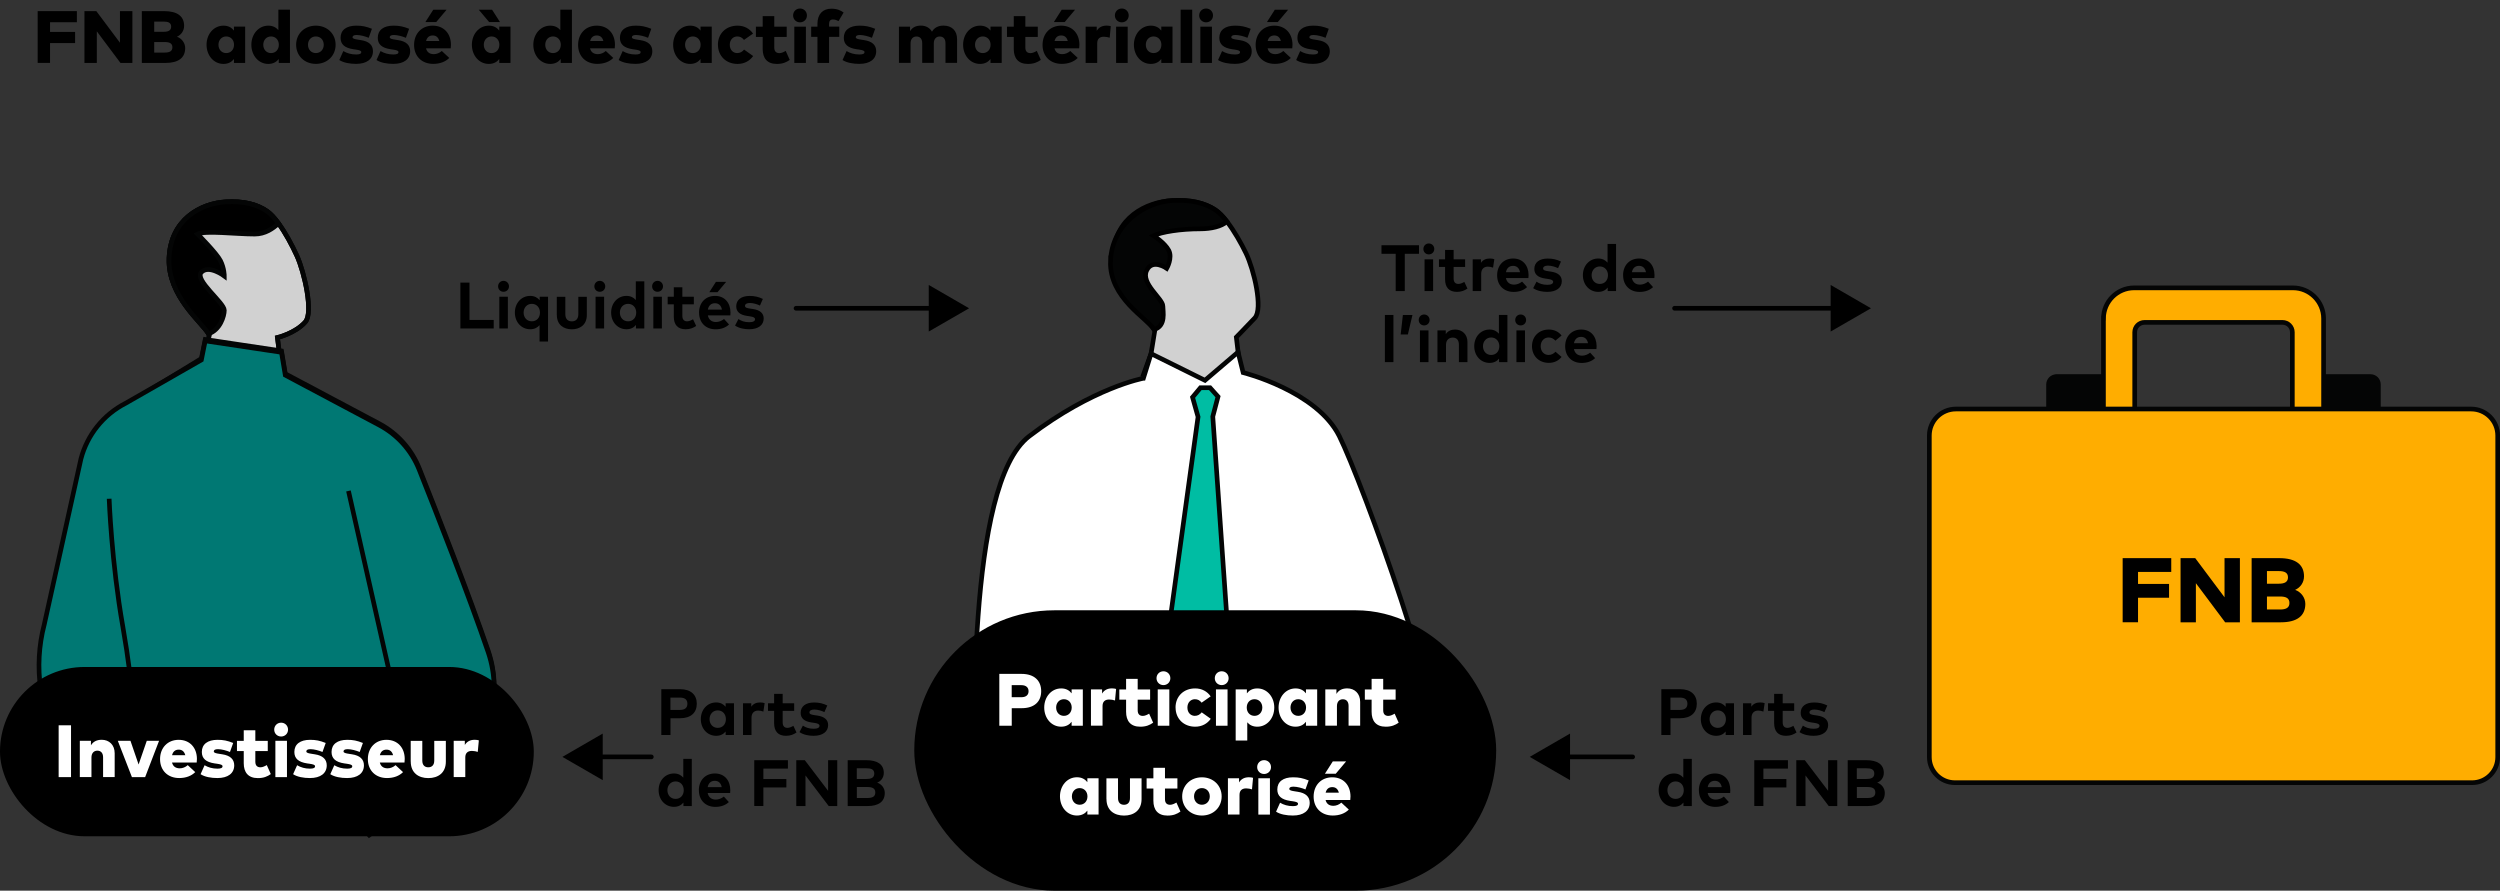 <?xml version="1.0" encoding="UTF-8"?>
<svg id="b" data-name="Layer 2" xmlns="http://www.w3.org/2000/svg" viewBox="0 0 534.99 190.6">
  <rect x="0" y="0" width="534.99" height="190.6" fill="#333333" stroke="none"/>
  <defs>
    <style>
      .d {
        stroke-dasharray: 0 5;
      }

      .d, .e, .f, .g, .h, .i, .j, .k, .l, .m, .n, .o {
        stroke-miterlimit: 10;
      }

      .d, .g, .h, .j, .k, .l, .m, .n, .o {
        stroke: #040505;
      }

      .d, .i, .n {
        fill: none;
      }

      .e, .f, .i {
        stroke: #000;
      }

      .e, .o {
        fill: #040505;
      }

      .f, .l {
        fill: #d1d1d1;
      }

      .g {
        fill: #007873;
      }

      .h {
        fill: #ffad00;
      }

      .i {
        stroke-linecap: round;
      }

      .p {
        fill: #000;
      }

      .p, .q {
        stroke-width: 0px;
      }

      .j {
        fill: red;
      }

      .k, .q {
        fill: #fff;
      }

      .m {
        fill: #00bda3;
      }
    </style>
  </defs>
  <g id="c" data-name="Mark-ups">
    <g>
      <g>
        <g>
          <line class="d" x1="423.12" y1="87.53" x2="423.12" y2="167.49"/>
          <g>
            <path class="o" d="M440.08,80.58h10.05v6.96h-11.75v-5.26c0-.93.76-1.69,1.69-1.69Z"/>
            <path class="o" d="M497.23,80.58h10.05c.93,0,1.69.76,1.69,1.69v5.26h-11.75v-6.96h0Z"/>
            <path class="h" d="M450.13,68.16v19.48h6.69v-16.54c0-1.16.94-2.11,2.11-2.11h29.51c1.16,0,2.11.94,2.11,2.11v16.54h6.69v-19.48c0-3.62-2.94-6.56-6.56-6.56h-33.98c-3.62,0-6.56,2.94-6.56,6.56Z"/>
          </g>
          <path class="h" d="M418.54,87.53h110.29c3.13,0,5.67,2.54,5.67,5.67v68.82c0,3.02-2.45,5.47-5.47,5.47h-110.69c-3.02,0-5.47-2.45-5.47-5.47v-68.82c0-3.13,2.54-5.67,5.67-5.67Z"/>
          <line class="d" x1="428.75" y1="167.49" x2="428.75" y2="87.53"/>
          <line class="d" x1="521.19" y1="167.49" x2="521.19" y2="87.53"/>
        </g>
        <g>
          <path class="p" d="M454.24,133.18v-13.74h10.4v2.95h-7.11v2.57h6.64v2.96h-6.64v5.25h-3.28Z"/>
          <path class="p" d="M466.63,133.18v-13.74h3.14l6.27,8.38v-8.38h3.29v13.74h-3.15l-6.27-8.38v8.38h-3.28Z"/>
          <path class="p" d="M481.84,133.18v-13.74h5.92c3.48,0,5.29,1.36,5.29,3.89,0,1.35-.8,2.41-1.9,2.9,1.22.43,2.18,1.61,2.18,3.01,0,2.52-1.74,3.93-5.23,3.93h-6.26ZM485.12,124.91h2.55c1.18,0,1.95-.34,1.95-1.36s-.77-1.34-1.95-1.34h-2.55v2.71ZM485.12,130.43h2.81c1.27,0,2-.37,2-1.4s-.74-1.38-2-1.38h-2.81v2.79Z"/>
        </g>
      </g>
      <g>
        <path class="p" d="M8.06,13.47V2.38h8.39v2.38h-5.74v2.07h5.36v2.39h-5.36v4.24h-2.65Z"/>
        <path class="p" d="M18.07,13.47V2.38h2.54l5.06,6.76V2.38h2.66v11.09h-2.55l-5.06-6.76v6.76h-2.65Z"/>
        <path class="p" d="M30.35,13.47V2.38h4.78c2.81,0,4.27,1.1,4.27,3.14,0,1.09-.64,1.95-1.53,2.34.98.35,1.76,1.3,1.76,2.43,0,2.04-1.4,3.18-4.22,3.18h-5.05ZM33,6.8h2.06c.95,0,1.57-.28,1.57-1.1s-.62-1.08-1.57-1.08h-2.06v2.19ZM33,11.25h2.27c1.02,0,1.62-.3,1.62-1.13s-.59-1.12-1.62-1.12h-2.27v2.25Z"/>
        <path class="p" d="M44.2,9.58c0-2.28,1.54-4.09,3.63-4.09,1.05,0,1.76.44,2.23,1.05v-.84h2.4v7.77h-2.4v-.84c-.47.61-1.18,1.05-2.24,1.05-2.08,0-3.62-1.81-3.62-4.1ZM50.08,9.58c0-1.03-.69-1.78-1.67-1.78s-1.66.77-1.66,1.78.67,1.78,1.66,1.78,1.67-.75,1.67-1.78Z"/>
        <path class="p" d="M53.79,9.58c0-2.28,1.54-4.09,3.63-4.09.99,0,1.68.4,2.15.96V2.07h2.48v11.4h-2.4v-.84c-.47.61-1.18,1.05-2.24,1.05-2.08,0-3.62-1.81-3.62-4.1ZM59.67,9.58c0-1.03-.69-1.78-1.67-1.78s-1.66.77-1.66,1.78.67,1.78,1.66,1.78,1.67-.75,1.67-1.78Z"/>
        <path class="p" d="M63.37,9.58c0-2.35,1.79-4.09,4.22-4.09s4.23,1.74,4.23,4.09-1.79,4.09-4.23,4.09-4.22-1.74-4.22-4.09ZM69.28,9.58c0-1.05-.71-1.78-1.69-1.78s-1.68.74-1.68,1.78.71,1.78,1.68,1.78,1.69-.74,1.69-1.78Z"/>
        <path class="p" d="M72.61,12.85l.86-1.92c.78.46,1.67.73,2.75.73.77,0,1.09-.17,1.09-.51,0-.3-.35-.42-1.23-.55l-.45-.06c-1.87-.28-2.75-1.05-2.75-2.45,0-1.66,1.25-2.6,3.36-2.6,1.26,0,2.07.17,3.35.67l-.69,1.93c-.77-.32-1.77-.59-2.56-.6-.65,0-.9.19-.9.48,0,.33.49.41,1.25.53l.57.09c1.67.25,2.55,1.05,2.55,2.36,0,1.7-1.33,2.72-3.6,2.72-1.33,0-2.71-.24-3.59-.82Z"/>
        <path class="p" d="M80.57,12.85l.86-1.92c.78.46,1.67.73,2.75.73.77,0,1.09-.17,1.09-.51,0-.3-.35-.42-1.23-.55l-.45-.06c-1.87-.28-2.75-1.05-2.75-2.45,0-1.66,1.25-2.6,3.36-2.6,1.26,0,2.07.17,3.35.67l-.69,1.93c-.77-.32-1.77-.59-2.56-.6-.65,0-.9.19-.9.48,0,.33.49.41,1.25.53l.57.09c1.67.25,2.55,1.05,2.55,2.36,0,1.7-1.33,2.72-3.6,2.72-1.33,0-2.71-.24-3.59-.82Z"/>
        <path class="p" d="M88.61,9.63c0-2.45,1.63-4.14,3.99-4.14s3.89,1.66,3.9,4.09c0,.25-.02.6-.05.77h-5.28c.21.85.81,1.24,1.67,1.24.58,0,1.21-.24,1.7-.68l1.6,1.49c-.81.81-1.99,1.27-3.43,1.27-2.44,0-4.1-1.62-4.1-4.05ZM91.03,4.72l1.68-2.63h2.85l-2.21,2.63h-2.32ZM94.01,8.78c-.2-.78-.68-1.19-1.4-1.19-.77,0-1.24.42-1.43,1.19h2.83Z"/>
        <path class="p" d="M100.98,9.58c0-2.28,1.54-4.09,3.63-4.09,1.05,0,1.76.44,2.23,1.05v-.84h2.4v7.77h-2.4v-.84c-.47.61-1.18,1.05-2.24,1.05-2.08,0-3.62-1.81-3.62-4.1ZM104.67,4.72l-2.21-2.63h2.85l1.68,2.63h-2.32ZM106.86,9.58c0-1.03-.69-1.78-1.67-1.78s-1.66.77-1.66,1.78.67,1.78,1.66,1.78,1.67-.75,1.67-1.78Z"/>
        <path class="p" d="M114.13,9.58c0-2.28,1.54-4.09,3.63-4.09.99,0,1.68.4,2.15.96V2.07h2.48v11.4h-2.4v-.84c-.47.61-1.18,1.05-2.24,1.05-2.08,0-3.62-1.81-3.62-4.1ZM120.01,9.58c0-1.03-.69-1.78-1.67-1.78s-1.66.77-1.66,1.78.67,1.78,1.66,1.78,1.67-.75,1.67-1.78Z"/>
        <path class="p" d="M123.71,9.63c0-2.45,1.63-4.14,3.99-4.14s3.89,1.66,3.9,4.09c0,.25-.02.6-.05.77h-5.28c.21.85.81,1.24,1.67,1.24.58,0,1.21-.24,1.7-.68l1.6,1.49c-.81.81-1.99,1.27-3.43,1.27-2.44,0-4.1-1.62-4.1-4.05ZM129.12,8.78c-.2-.78-.68-1.19-1.4-1.19-.77,0-1.24.42-1.43,1.19h2.83Z"/>
        <path class="p" d="M132.39,12.85l.86-1.92c.78.46,1.67.73,2.75.73.77,0,1.09-.17,1.09-.51,0-.3-.35-.42-1.23-.55l-.45-.06c-1.87-.28-2.75-1.05-2.75-2.45,0-1.66,1.25-2.6,3.36-2.6,1.26,0,2.07.17,3.35.67l-.69,1.93c-.77-.32-1.77-.59-2.56-.6-.65,0-.9.19-.9.48,0,.33.49.41,1.25.53l.57.09c1.67.25,2.55,1.05,2.55,2.36,0,1.7-1.33,2.72-3.6,2.72-1.33,0-2.71-.24-3.59-.82Z"/>
        <path class="p" d="M144.05,9.58c0-2.28,1.54-4.09,3.63-4.09,1.05,0,1.76.44,2.23,1.05v-.84h2.4v7.77h-2.4v-.84c-.47.61-1.18,1.05-2.24,1.05-2.08,0-3.62-1.81-3.62-4.1ZM149.93,9.58c0-1.03-.69-1.78-1.67-1.78s-1.66.77-1.66,1.78.67,1.78,1.66,1.78,1.67-.75,1.67-1.78Z"/>
        <path class="p" d="M153.63,9.58c0-2.38,1.71-4.09,4.2-4.09,1.44,0,2.58.64,3.32,1.7l-1.94,1.35c-.39-.5-.83-.74-1.44-.74-.86,0-1.6.67-1.6,1.78s.72,1.78,1.59,1.78c.59,0,1.08-.26,1.47-.75l1.94,1.38c-.75,1.05-1.89,1.69-3.33,1.69-2.48,0-4.2-1.72-4.2-4.09Z"/>
        <path class="p" d="M163.21,10.49v-2.59h-1.45v-2.19h1.45v-2.26h2.48v2.26h2.66v2.19h-2.66v2.27c0,.89.48,1.2,1.1,1.2.46,0,.96-.25,1.35-.48l.86,1.93c-.73.51-1.51.86-2.76.86-2.09,0-3.03-1.24-3.03-3.19Z"/>
        <path class="p" d="M169.72,3.31c0-.84.64-1.49,1.48-1.49s1.48.65,1.48,1.49-.65,1.47-1.48,1.47-1.48-.64-1.48-1.47ZM169.98,13.47v-7.77h2.48v7.77h-2.48Z"/>
        <path class="p" d="M174.93,13.47v-5.58h-1.34v-2.19h1.34v-.6c0-2.09,1.15-3.24,2.97-3.24,1.21,0,2.02.36,2.63.82l-1.08,1.83c-.37-.19-.74-.34-1.21-.34-.55,0-.82.31-.82.98v.55h2.18v2.19h-2.18v5.58h-2.48Z"/>
        <path class="p" d="M180.3,12.85l.86-1.92c.78.46,1.67.73,2.75.73.77,0,1.09-.17,1.09-.51,0-.3-.35-.42-1.23-.55l-.45-.06c-1.87-.28-2.75-1.05-2.75-2.45,0-1.66,1.25-2.6,3.36-2.6,1.26,0,2.07.17,3.35.67l-.69,1.93c-.77-.32-1.77-.59-2.56-.6-.65,0-.9.19-.9.48,0,.33.49.41,1.25.53l.57.09c1.67.25,2.55,1.05,2.55,2.36,0,1.7-1.33,2.72-3.6,2.72-1.33,0-2.71-.24-3.59-.82Z"/>
        <path class="p" d="M192.37,13.47v-7.77h2.38v.97c.49-.82,1.28-1.19,2.32-1.19s1.9.47,2.37,1.3c.52-.9,1.4-1.3,2.47-1.3,1.78,0,2.9,1.09,2.9,2.88v5.1h-2.48v-4.22c0-.92-.46-1.43-1.24-1.43-.68,0-1.26.47-1.26,1.47v4.18h-2.48v-4.22c0-.92-.46-1.43-1.23-1.43-.69,0-1.26.47-1.26,1.47v4.18h-2.48Z"/>
        <path class="p" d="M206.1,9.58c0-2.28,1.54-4.09,3.63-4.09,1.05,0,1.76.44,2.23,1.05v-.84h2.4v7.77h-2.4v-.84c-.47.61-1.18,1.05-2.24,1.05-2.08,0-3.62-1.81-3.62-4.1ZM211.98,9.58c0-1.03-.69-1.78-1.67-1.78s-1.66.77-1.66,1.78.67,1.78,1.66,1.78,1.67-.75,1.67-1.78Z"/>
        <path class="p" d="M216.94,10.49v-2.59h-1.45v-2.19h1.45v-2.26h2.48v2.26h2.66v2.19h-2.66v2.27c0,.89.48,1.2,1.1,1.2.46,0,.96-.25,1.35-.48l.86,1.93c-.73.51-1.51.86-2.76.86-2.09,0-3.03-1.24-3.03-3.19Z"/>
        <path class="p" d="M223.1,9.63c0-2.45,1.63-4.14,3.99-4.14s3.89,1.66,3.9,4.09c0,.25-.02.6-.05.77h-5.28c.21.85.81,1.24,1.67,1.24.58,0,1.21-.24,1.7-.68l1.6,1.49c-.81.81-1.99,1.27-3.43,1.27-2.44,0-4.1-1.62-4.1-4.05ZM225.52,4.72l1.68-2.63h2.85l-2.21,2.63h-2.32ZM228.5,8.78c-.2-.78-.68-1.19-1.4-1.19-.77,0-1.24.42-1.43,1.19h2.83Z"/>
        <path class="p" d="M232.32,13.47v-7.77h2.38v.89c.45-.75,1.17-1.11,2.13-1.11.36,0,.68.06.87.12l-.23,2.47c-.33-.11-.8-.21-1.25-.21-.88,0-1.42.44-1.42,1.4v4.2h-2.48Z"/>
        <path class="p" d="M238.58,3.31c0-.84.64-1.49,1.48-1.49s1.48.65,1.48,1.49-.65,1.47-1.48,1.47-1.48-.64-1.48-1.47ZM238.84,13.47v-7.77h2.48v7.77h-2.48Z"/>
        <path class="p" d="M242.65,9.58c0-2.28,1.54-4.09,3.63-4.09,1.05,0,1.76.44,2.23,1.05v-.84h2.4v7.77h-2.4v-.84c-.47.61-1.18,1.05-2.24,1.05-2.08,0-3.62-1.81-3.62-4.1ZM248.53,9.58c0-1.03-.69-1.78-1.67-1.78s-1.66.77-1.66,1.78.67,1.78,1.66,1.78,1.67-.75,1.67-1.78Z"/>
        <path class="p" d="M252.65,13.47V2.07h2.48v11.4h-2.48Z"/>
        <path class="p" d="M256.62,3.31c0-.84.64-1.49,1.48-1.49s1.48.65,1.48,1.49-.65,1.47-1.48,1.47-1.48-.64-1.48-1.47ZM256.87,13.47v-7.77h2.48v7.77h-2.48Z"/>
        <path class="p" d="M260.66,12.85l.86-1.92c.78.46,1.67.73,2.75.73.77,0,1.09-.17,1.09-.51,0-.3-.35-.42-1.23-.55l-.45-.06c-1.87-.28-2.75-1.05-2.75-2.45,0-1.66,1.25-2.6,3.36-2.6,1.26,0,2.07.17,3.35.67l-.69,1.93c-.77-.32-1.77-.59-2.56-.6-.65,0-.9.19-.9.48,0,.33.49.41,1.25.53l.57.09c1.67.25,2.55,1.05,2.55,2.36,0,1.7-1.33,2.72-3.6,2.72-1.33,0-2.71-.24-3.59-.82Z"/>
        <path class="p" d="M268.7,9.63c0-2.45,1.63-4.14,3.99-4.14s3.89,1.66,3.9,4.09c0,.25-.02.6-.05.77h-5.28c.21.85.81,1.24,1.67,1.24.58,0,1.21-.24,1.7-.68l1.6,1.49c-.81.81-1.99,1.27-3.43,1.27-2.44,0-4.1-1.62-4.1-4.05ZM271.12,4.72l1.68-2.63h2.85l-2.21,2.63h-2.32ZM274.1,8.78c-.2-.78-.68-1.19-1.4-1.19-.77,0-1.24.42-1.43,1.19h2.83Z"/>
        <path class="p" d="M277.37,12.85l.86-1.92c.78.46,1.67.73,2.75.73.77,0,1.09-.17,1.09-.51,0-.3-.35-.42-1.23-.55l-.45-.06c-1.87-.28-2.75-1.05-2.75-2.45,0-1.66,1.25-2.6,3.36-2.6,1.26,0,2.07.17,3.35.67l-.69,1.93c-.77-.32-1.77-.59-2.56-.6-.65,0-.9.19-.9.48,0,.33.49.41,1.25.53l.57.09c1.67.25,2.55,1.05,2.55,2.36,0,1.7-1.33,2.72-3.6,2.72-1.33,0-2.71-.24-3.59-.82Z"/>
      </g>
      <g>
        <line class="i" x1="358.35" y1="65.97" x2="393.21" y2="65.97"/>
        <polygon class="p" points="391.75 70.95 400.38 65.97 391.75 60.98 391.75 70.95"/>
      </g>
      <g>
        <path class="p" d="M298.67,62.29v-7.98h-3.04v-1.83h8.03v1.83h-3.04v7.98h-1.95Z"/>
        <path class="p" d="M304.6,53.28c0-.66.5-1.18,1.16-1.18s1.17.52,1.17,1.18-.51,1.16-1.17,1.16-1.16-.5-1.16-1.16ZM304.85,62.29v-6.79h1.83v6.79h-1.83Z"/>
        <path class="p" d="M309.24,59.75v-2.63h-1.31v-1.62h1.31v-2.02h1.83v2.02h2.46v1.62h-2.46v2.48c0,.85.45,1.16,1.02,1.16.43,0,.9-.22,1.27-.44l.67,1.43c-.6.41-1.28.71-2.25.71-1.68,0-2.54-.95-2.54-2.71Z"/>
        <path class="p" d="M315.15,62.29v-6.79h1.77v.74c.43-.64,1.08-.92,1.91-.92.39,0,.7.06.95.15l-.27,1.81c-.3-.13-.74-.22-1.11-.22-.85,0-1.43.52-1.43,1.53v3.7h-1.83Z"/>
        <path class="p" d="M320.38,58.91c0-2.14,1.4-3.59,3.43-3.59s3.29,1.45,3.3,3.56c0,.21-.01.46-.04.62h-4.81c.2.98.88,1.41,1.74,1.41.59,0,1.23-.24,1.72-.65l1.07,1.18c-.77.71-1.75,1.03-2.89,1.03-2.08,0-3.52-1.41-3.52-3.55ZM325.28,58.25c-.17-.87-.69-1.36-1.48-1.36-.86,0-1.37.52-1.53,1.36h3Z"/>
        <path class="p" d="M328.09,61.67l.72-1.39c.58.39,1.29.67,2.31.67.85,0,1.25-.24,1.25-.64,0-.33-.34-.51-1.13-.62l-.55-.08c-1.57-.22-2.35-.9-2.35-2.06,0-1.39,1.08-2.22,2.86-2.22,1.09,0,1.93.2,2.84.64l-.62,1.42c-.54-.27-1.4-.55-2.16-.55-.69,0-1.04.25-1.04.62,0,.39.49.49,1.11.58l.6.09c1.47.22,2.29.88,2.29,2.03,0,1.4-1.15,2.3-3.12,2.3-.92,0-2.14-.18-3.02-.8Z"/>
        <path class="p" d="M338.73,58.89c0-2.04,1.41-3.57,3.28-3.57.91,0,1.55.36,2,.89v-4.01h1.82v10.09h-1.79v-.75c-.44.55-1.1.92-2.03.92-1.87,0-3.28-1.53-3.28-3.57ZM344.1,58.89c0-1.07-.71-1.87-1.75-1.87s-1.75.83-1.75,1.87.68,1.87,1.75,1.87,1.75-.8,1.75-1.87Z"/>
        <path class="p" d="M347.33,58.91c0-2.14,1.4-3.59,3.43-3.59s3.29,1.45,3.3,3.56c0,.21-.01.46-.03.62h-4.81c.2.98.88,1.41,1.74,1.41.59,0,1.23-.24,1.72-.65l1.07,1.18c-.77.71-1.75,1.03-2.89,1.03-2.08,0-3.52-1.41-3.52-3.55ZM352.23,58.25c-.17-.87-.69-1.36-1.48-1.36-.86,0-1.37.52-1.53,1.36h3Z"/>
        <path class="p" d="M296.36,77.49v-10.09h1.83v10.09h-1.83Z"/>
        <path class="p" d="M299.74,71.58l.47-4.17h2.05l-.98,4.17h-1.54Z"/>
        <path class="p" d="M303.6,68.48c0-.66.5-1.18,1.16-1.18s1.17.52,1.17,1.18-.51,1.16-1.17,1.16-1.16-.5-1.16-1.16ZM303.86,77.49v-6.79h1.83v6.79h-1.83Z"/>
        <path class="p" d="M307.61,77.49v-6.79h1.78v.8c.48-.72,1.23-.98,2-.98,1.54,0,2.64,1.07,2.64,2.65v4.32h-1.83v-3.73c0-.98-.49-1.52-1.32-1.52-.78,0-1.44.51-1.44,1.53v3.72h-1.83Z"/>
        <path class="p" d="M315.48,74.09c0-2.04,1.41-3.57,3.28-3.57.91,0,1.55.36,2,.89v-4.01h1.82v10.09h-1.79v-.75c-.44.55-1.1.92-2.03.92-1.87,0-3.28-1.53-3.28-3.57ZM320.85,74.09c0-1.07-.71-1.87-1.75-1.87s-1.75.83-1.75,1.87.68,1.87,1.75,1.87,1.75-.8,1.75-1.87Z"/>
        <path class="p" d="M324.25,68.48c0-.66.5-1.18,1.16-1.18s1.17.52,1.17,1.18-.51,1.16-1.17,1.16-1.16-.5-1.16-1.16ZM324.51,77.49v-6.79h1.83v6.79h-1.83Z"/>
        <path class="p" d="M327.84,74.09c0-2.05,1.45-3.57,3.61-3.57,1.13,0,2.09.46,2.72,1.28l-1.32,1.1c-.41-.44-.85-.68-1.45-.68-.95,0-1.7.74-1.7,1.87s.75,1.87,1.69,1.87c.59,0,1.09-.27,1.48-.69l1.3,1.11c-.64.82-1.59,1.27-2.72,1.27-2.16,0-3.61-1.51-3.61-3.57Z"/>
        <path class="p" d="M334.94,74.11c0-2.14,1.4-3.59,3.43-3.59s3.29,1.45,3.3,3.56c0,.21-.01.46-.04.62h-4.81c.2.98.88,1.41,1.74,1.41.59,0,1.23-.24,1.72-.65l1.07,1.18c-.77.71-1.75,1.03-2.89,1.03-2.08,0-3.52-1.41-3.52-3.55ZM339.83,73.45c-.17-.87-.69-1.36-1.48-1.36-.86,0-1.37.52-1.53,1.36h3Z"/>
      </g>
      <g>
        <g>
          <line class="i" x1="170.35" y1="65.97" x2="200.21" y2="65.97"/>
          <polygon class="p" points="198.75 70.95 207.38 65.97 198.75 60.98 198.75 70.95"/>
        </g>
        <g>
          <path class="p" d="M98.52,70.29v-9.81h1.95v7.98h5.18v1.83h-7.14Z"/>
          <path class="p" d="M106.59,61.28c0-.66.5-1.18,1.16-1.18s1.17.52,1.17,1.18-.51,1.16-1.17,1.16-1.16-.5-1.16-1.16ZM106.85,70.29v-6.79h1.83v6.79h-1.83Z"/>
          <path class="p" d="M115.46,73.09v-3.51c-.44.53-1.09.88-2,.88-1.87,0-3.28-1.53-3.28-3.57s1.41-3.57,3.28-3.57c.93,0,1.58.38,2.03.93v-.75h1.79v9.59h-1.82ZM115.55,66.89c0-1.07-.71-1.87-1.75-1.87s-1.75.83-1.75,1.87.68,1.87,1.75,1.87,1.75-.8,1.75-1.87Z"/>
          <path class="p" d="M119.15,67.4v-3.89h1.83v3.73c0,1.09.6,1.53,1.39,1.53s1.39-.44,1.39-1.53v-3.73h1.82v3.89c0,2.14-1.51,3.07-3.21,3.07s-3.21-.92-3.21-3.07Z"/>
          <path class="p" d="M127.19,61.28c0-.66.5-1.18,1.16-1.18s1.17.52,1.17,1.18-.51,1.16-1.17,1.16-1.16-.5-1.16-1.16ZM127.45,70.29v-6.79h1.83v6.79h-1.83Z"/>
          <path class="p" d="M130.78,66.89c0-2.04,1.41-3.57,3.28-3.57.91,0,1.55.36,2,.89v-4.01h1.82v10.09h-1.79v-.75c-.44.55-1.1.92-2.03.92-1.87,0-3.28-1.53-3.28-3.57ZM136.15,66.89c0-1.07-.71-1.87-1.75-1.87s-1.75.83-1.75,1.87.68,1.87,1.75,1.87,1.75-.8,1.75-1.87Z"/>
          <path class="p" d="M139.55,61.28c0-.66.5-1.18,1.16-1.18s1.17.52,1.17,1.18-.51,1.16-1.17,1.16-1.16-.5-1.16-1.16ZM139.81,70.29v-6.79h1.83v6.79h-1.83Z"/>
          <path class="p" d="M144.19,67.75v-2.63h-1.31v-1.62h1.31v-2.02h1.83v2.02h2.46v1.62h-2.46v2.48c0,.85.45,1.16,1.02,1.16.43,0,.9-.22,1.27-.44l.67,1.43c-.6.41-1.28.71-2.25.71-1.68,0-2.54-.95-2.54-2.71Z"/>
          <path class="p" d="M149.59,66.91c0-2.14,1.4-3.59,3.43-3.59s3.29,1.45,3.3,3.56c0,.21-.01.46-.03.62h-4.81c.2.98.88,1.41,1.74,1.41.59,0,1.23-.24,1.72-.65l1.07,1.18c-.77.71-1.75,1.03-2.89,1.03-2.08,0-3.52-1.41-3.52-3.55ZM154.49,66.25c-.17-.87-.69-1.36-1.48-1.36-.86,0-1.37.52-1.53,1.36h3ZM151.79,62.53l1.41-2.21h2.19l-1.85,2.21h-1.74Z"/>
          <path class="p" d="M157.3,69.67l.72-1.39c.58.39,1.29.67,2.31.67.85,0,1.25-.24,1.25-.64,0-.33-.34-.51-1.13-.62l-.55-.08c-1.57-.22-2.35-.9-2.35-2.06,0-1.39,1.08-2.22,2.86-2.22,1.09,0,1.93.2,2.84.64l-.62,1.42c-.54-.27-1.4-.55-2.16-.55-.69,0-1.04.25-1.04.62,0,.39.49.49,1.11.58l.6.09c1.47.22,2.29.88,2.29,2.03,0,1.4-1.15,2.3-3.12,2.3-.92,0-2.14-.18-3.02-.8Z"/>
        </g>
      </g>
      <g>
        <g>
          <line class="i" x1="349.38" y1="161.97" x2="334.52" y2="161.97"/>
          <polygon class="p" points="335.98 156.98 327.35 161.97 335.98 166.95 335.98 156.98"/>
        </g>
        <g>
          <path class="p" d="M355.52,157.29v-9.81h4c2.34,0,3.59,1.22,3.59,3.12s-1.25,3.1-3.57,3.1h-2.06v3.59h-1.95ZM357.47,151.92h2.01c1.06,0,1.62-.43,1.62-1.32s-.55-1.32-1.62-1.32h-2.01v2.63Z"/>
          <path class="p" d="M363.97,153.89c0-2.04,1.41-3.57,3.28-3.57.93,0,1.58.38,2.03.93v-.75h1.79v6.79h-1.79v-.75c-.44.55-1.1.92-2.03.92-1.87,0-3.28-1.53-3.28-3.57ZM369.34,153.89c0-1.07-.71-1.87-1.75-1.87s-1.75.83-1.75,1.87.68,1.87,1.75,1.87,1.75-.8,1.75-1.87Z"/>
          <path class="p" d="M373,157.29v-6.79h1.77v.74c.43-.64,1.08-.92,1.91-.92.39,0,.7.06.95.15l-.27,1.81c-.3-.13-.74-.22-1.11-.22-.85,0-1.43.52-1.43,1.53v3.7h-1.83Z"/>
          <path class="p" d="M379.66,154.75v-2.63h-1.31v-1.62h1.31v-2.02h1.83v2.02h2.46v1.62h-2.46v2.48c0,.85.45,1.16,1.02,1.16.43,0,.9-.22,1.27-.44l.67,1.43c-.6.41-1.28.71-2.25.71-1.68,0-2.54-.95-2.54-2.71Z"/>
          <path class="p" d="M385.09,156.67l.72-1.39c.58.39,1.29.67,2.31.67.85,0,1.25-.24,1.25-.64,0-.33-.34-.51-1.13-.62l-.55-.08c-1.57-.22-2.35-.9-2.35-2.06,0-1.39,1.08-2.22,2.86-2.22,1.09,0,1.93.2,2.84.64l-.62,1.42c-.54-.27-1.4-.55-2.16-.55-.69,0-1.04.25-1.04.62,0,.39.49.49,1.11.58l.6.09c1.47.22,2.29.88,2.29,2.03,0,1.4-1.15,2.3-3.12,2.3-.92,0-2.14-.18-3.02-.8Z"/>
          <path class="p" d="M354.94,169.09c0-2.04,1.41-3.57,3.28-3.57.91,0,1.55.36,2,.89v-4.01h1.82v10.09h-1.79v-.75c-.44.55-1.1.92-2.03.92-1.87,0-3.28-1.53-3.28-3.57ZM360.32,169.09c0-1.07-.71-1.87-1.75-1.87s-1.75.83-1.75,1.87.68,1.87,1.75,1.87,1.75-.8,1.75-1.87Z"/>
          <path class="p" d="M363.55,169.11c0-2.14,1.4-3.59,3.43-3.59s3.29,1.45,3.3,3.56c0,.21-.01.46-.03.62h-4.81c.2.98.88,1.41,1.74,1.41.59,0,1.23-.24,1.72-.65l1.07,1.18c-.77.71-1.75,1.03-2.89,1.03-2.08,0-3.52-1.41-3.52-3.55ZM368.45,168.45c-.17-.87-.69-1.36-1.48-1.36-.86,0-1.37.52-1.53,1.36h3Z"/>
          <path class="p" d="M375.41,172.49v-9.81h7.2v1.8h-5.25v2.23h4.92v1.8h-4.92v3.97h-1.95Z"/>
          <path class="p" d="M384.4,172.49v-9.81h1.83l4.98,6.55v-6.55h1.96v9.81h-1.83l-4.97-6.55v6.55h-1.96Z"/>
          <path class="p" d="M395.4,172.49v-9.81h4.01c2.28,0,3.72.85,3.72,2.72,0,.99-.6,1.78-1.42,2.08.9.3,1.63,1.14,1.63,2.2,0,1.88-1.34,2.81-3.69,2.81h-4.24ZM397.36,166.7h2c.97,0,1.73-.2,1.73-1.16s-.77-1.13-1.74-1.13h-2v2.29ZM399.55,170.77c1.08,0,1.76-.25,1.76-1.18s-.68-1.17-1.76-1.17h-2.19v2.35h2.19Z"/>
        </g>
      </g>
      <g>
        <g>
          <path class="l" d="M43.98,76.71l-.34,1,17.29,6.96-1.56-12.43s3.81-.91,5.96-3.33c1.78-2-.2-10.66-1.79-14.16-1.04-2.27-2.46-4.94-3.95-6.96-.8-1.09-1.62-1.99-2.38-2.54-2.2-1.57-5.2-2.27-8.89-2.05-5.31.31-11.87,3.74-12.14,12.13-.26,8.08,7.08,13.67,8.44,16.09.06.1.11.19.15.28,0,.13-.78,5-.78,5"/>
          <path class="n" d="M43.98,76.71l-.34,1,17.29,6.96-1.56-12.43s3.81-.91,5.96-3.33c1.78-2-.2-10.66-1.79-14.16-1.04-2.27-2.46-4.94-3.95-6.96-.8-1.09-1.62-1.99-2.38-2.54-2.2-1.57-5.2-2.27-8.89-2.05-5.31.31-11.87,3.74-12.14,12.13-.26,8.08,7.08,13.67,8.44,16.09.06.1.11.19.15.28,0,.13-.78,5-.78,5Z"/>
          <path class="p" d="M36.17,55.34c-.26,8.08,7.08,13.67,8.45,16.09,2.48-.8,3.38-3.81,3.38-5.03,0-1.63-6.53-6.53-4.89-8.16,1.63-1.63,4.89.82,4.89.82,0,0,0-1.63-.82-3.26-.82-1.63-4.9-5.71-4.9-5.71,1.63-.82,8.16,0,12.24,0,2.21,0,3.94-1.2,5.07-2.29-.8-1.09-1.61-1.99-2.38-2.54-2.2-1.57-5.2-2.27-8.89-2.05-5.31.31-11.87,3.74-12.14,12.13"/>
          <path class="n" d="M36.17,55.34c-.26,8.08,7.08,13.67,8.45,16.09,2.48-.8,3.38-3.81,3.38-5.03,0-1.63-6.53-6.53-4.89-8.16,1.63-1.63,4.89.82,4.89.82,0,0,0-1.63-.82-3.26-.82-1.63-4.9-5.71-4.9-5.71,1.63-.82,8.16,0,12.24,0,2.21,0,3.94-1.2,5.07-2.29-.8-1.09-1.61-1.99-2.38-2.54-2.2-1.57-5.2-2.27-8.89-2.05-5.31.31-11.87,3.74-12.14,12.13Z"/>
          <path class="j" d="M26.78,86.69l16.32-9.96.82-4.08,16.32,2.45.82,4.89,20.08,10.67c3.91,2.07,6.94,5.47,8.58,9.57,3.73,9.38,10.68,27.09,14.75,39.02,3.36,9.84-.04,20.72-8.42,26.89l-17.05,12.56-11.42-12.24,7.83-9.79,8.49-10.61-6.53-24.48"/>
          <rect class="g" x="50.88" y="99.58" width="36" height="48.51"/>
          <path class="g" d="M83.89,146.08l-8.49,10.61H28.81s-.08-8.97-2.52-22.84c-2.45-13.87-3.26-26.92-3.26-26.92"/>
          <path class="g" d="M74.57,105.06l9.32,41.3-16.32,20.4,12.31,7.33,16.16-7.66c8.37-6.17,11.77-17.05,8.42-26.89-4.07-11.94-11.02-29.64-14.75-39.02-1.63-4.11-4.67-7.5-8.58-9.57l-20.08-10.67-.82-4.89-16.32-2.45-.82,4.08-16.22,9.28c-4.73,2.43-8.2,6.75-9.55,11.9l-7.84,35.4c-2.38,9.09-.99,18.75,3.85,26.8l13.54,10.7s2.34-16.45,1.36-23.29"/>
          <path class="n" d="M28.81,156.68s-.08-8.69-2.52-22.56c-2.45-13.87-2.93-27.39-2.93-27.39"/>
        </g>
        <g>
          <rect class="p" x="0" y="142.73" width="114.23" height="36.23" rx="18.11" ry="18.11"/>
          <g>
            <path class="q" d="M12.55,166.3v-11.09h2.65v11.09h-2.65Z"/>
            <path class="q" d="M17.08,166.3v-7.77h2.38v.97c.49-.82,1.28-1.19,2.32-1.19,1.56,0,2.76,1.08,2.76,2.88v5.1h-2.48v-4.22c0-.92-.46-1.43-1.23-1.43-.69,0-1.26.47-1.26,1.47v4.18h-2.48Z"/>
            <path class="q" d="M28.23,166.3l-3.02-7.77h2.71l1.74,5.07,1.75-5.07h2.63l-2.98,7.77h-2.83Z"/>
            <path class="q" d="M34.25,162.46c0-2.45,1.63-4.14,3.99-4.14s3.89,1.66,3.9,4.09c0,.25-.02.6-.05.77h-5.28c.21.85.81,1.24,1.67,1.24.58,0,1.21-.24,1.7-.68l1.6,1.49c-.81.81-1.99,1.27-3.43,1.27-2.44,0-4.1-1.62-4.1-4.05ZM39.65,161.61c-.2-.78-.68-1.19-1.4-1.19-.77,0-1.24.42-1.43,1.19h2.83Z"/>
            <path class="q" d="M42.92,165.68l.86-1.92c.78.46,1.67.73,2.75.73.77,0,1.09-.17,1.09-.51,0-.3-.35-.42-1.23-.55l-.45-.06c-1.87-.28-2.75-1.05-2.75-2.45,0-1.66,1.25-2.6,3.36-2.6,1.26,0,2.07.17,3.35.67l-.69,1.93c-.77-.32-1.77-.59-2.56-.6-.65,0-.9.19-.9.48,0,.33.49.41,1.25.53l.57.09c1.67.25,2.55,1.05,2.55,2.36,0,1.7-1.33,2.72-3.6,2.72-1.33,0-2.71-.24-3.59-.82Z"/>
            <path class="q" d="M52.16,163.32v-2.59h-1.45v-2.19h1.45v-2.26h2.48v2.26h2.66v2.19h-2.66v2.27c0,.89.48,1.2,1.1,1.2.46,0,.96-.25,1.35-.48l.86,1.93c-.73.51-1.51.86-2.76.86-2.09,0-3.03-1.24-3.03-3.19Z"/>
            <path class="q" d="M58.68,156.14c0-.84.64-1.49,1.48-1.49s1.48.65,1.48,1.49-.65,1.47-1.48,1.47-1.48-.64-1.48-1.47ZM58.93,166.3v-7.77h2.48v7.77h-2.48Z"/>
            <path class="q" d="M62.72,165.68l.86-1.92c.78.46,1.67.73,2.75.73.77,0,1.09-.17,1.09-.51,0-.3-.35-.42-1.23-.55l-.45-.06c-1.87-.28-2.75-1.05-2.75-2.45,0-1.66,1.25-2.6,3.36-2.6,1.26,0,2.07.17,3.35.67l-.69,1.93c-.77-.32-1.77-.59-2.56-.6-.65,0-.9.19-.9.48,0,.33.49.41,1.25.53l.57.09c1.67.25,2.55,1.05,2.55,2.36,0,1.7-1.33,2.72-3.6,2.72-1.33,0-2.71-.24-3.59-.82Z"/>
            <path class="q" d="M70.68,165.68l.86-1.92c.78.46,1.67.73,2.75.73.77,0,1.09-.17,1.09-.51,0-.3-.35-.42-1.23-.55l-.45-.06c-1.87-.28-2.75-1.05-2.75-2.45,0-1.66,1.25-2.6,3.36-2.6,1.26,0,2.07.17,3.35.67l-.69,1.93c-.77-.32-1.77-.59-2.56-.6-.65,0-.9.19-.9.48,0,.33.49.41,1.25.53l.57.09c1.67.25,2.55,1.05,2.55,2.36,0,1.7-1.33,2.72-3.6,2.72-1.33,0-2.71-.24-3.59-.82Z"/>
            <path class="q" d="M78.72,162.46c0-2.45,1.63-4.14,3.99-4.14s3.89,1.66,3.9,4.09c0,.25-.02.6-.05.77h-5.28c.21.85.81,1.24,1.67,1.24.58,0,1.21-.24,1.7-.68l1.6,1.49c-.81.81-1.99,1.27-3.43,1.27-2.44,0-4.1-1.62-4.1-4.05ZM84.12,161.61c-.2-.78-.68-1.19-1.4-1.19-.77,0-1.24.42-1.43,1.19h2.83Z"/>
            <path class="q" d="M87.89,162.97v-4.43h2.48v4.22c0,.99.53,1.44,1.28,1.44s1.28-.45,1.28-1.44v-4.22h2.48v4.44c0,2.43-1.68,3.53-3.75,3.53s-3.76-1.1-3.76-3.54Z"/>
            <path class="q" d="M97.09,166.3v-7.77h2.38v.89c.45-.75,1.17-1.11,2.13-1.11.36,0,.68.06.87.12l-.23,2.47c-.33-.11-.8-.21-1.25-.21-.88,0-1.42.44-1.42,1.4v4.2h-2.48Z"/>
          </g>
        </g>
      </g>
      <g>
        <g>
          <path class="f" d="M246.32,75.68l-1.61,4.45,21.23,3.68-1.37-11.66s1.71-1.73,3.94-4.09c1.85-1.96-.2-10.43-1.86-13.85-1.08-2.22-2.56-4.84-4.1-6.81-.83-1.07-1.68-1.95-2.48-2.48-2.29-1.53-5.4-2.22-9.24-2-5.52.3-12.34,3.66-12.62,11.87-.27,7.9,7.36,13.38,8.77,15.74.07.1.12.18.15.27,0,.13-.81,4.89-.81,4.89Z"/>
          <path class="e" d="M237.64,55.89c-.27,7.9,7.93,12.26,9.35,14.62,2.58-.78,1.86-3.81,1.86-5,0-1.6-4.81-4.86-3.47-7.64,1.25-2.6,4.3-.45,4.3-.45,0,0,1.27-2.25.42-3.85s-3.25-3.14-3.25-3.14c1.7-.8,5.75-1.46,9.99-1.46,2.3,0,4.55-.5,5.72-1.57-.83-1.07-1.68-1.95-2.48-2.48-2.29-1.53-5.4-2.22-9.24-2-5.52.3-12.91,4.77-13.19,12.98Z"/>
          <path class="k" d="M244.68,80.95l1.64-5.27,11.54,5.71,7.08-6.04,1.09,4.38s15.76,3.93,20.58,13.61c4.82,9.67,23.86,61.77,20.27,67.51-3.59,5.74-20.16,2.8-20.16,2.8,0,0-1.49.4-2.93,3.99l-1.44,3.59h-55.51l-13.97,9.87s-5.2-1.19-4.81-8.43c.72-13.64-1.44-68.93,12.2-79.33,13.64-10.4,24.41-12.39,24.41-12.39Z"/>
          <polygon class="m" points="264.56 160.85 256.06 171.23 246.51 160.85 256.38 89.21 255.2 85.01 256.9 82.97 258.94 82.97 260.65 84.88 259.53 89.14 264.56 160.85"/>
        </g>
        <g>
          <rect class="p" x="195.65" y="130.6" width="124.53" height="60" rx="30" ry="30"/>
          <g>
            <path class="q" d="M213.85,155.3v-11.09h4.76c2.75,0,4.2,1.47,4.2,3.7s-1.45,3.64-4.17,3.64h-2.13v3.75h-2.65ZM216.5,149.2h2.07c.95,0,1.54-.44,1.54-1.28s-.59-1.3-1.54-1.3h-2.07v2.58Z"/>
            <path class="q" d="M223.46,151.41c0-2.28,1.54-4.09,3.63-4.09,1.05,0,1.76.44,2.23,1.05v-.84h2.4v7.77h-2.4v-.84c-.47.61-1.18,1.05-2.24,1.05-2.08,0-3.62-1.81-3.62-4.1ZM229.34,151.41c0-1.03-.69-1.78-1.67-1.78s-1.66.77-1.66,1.78.67,1.78,1.66,1.78,1.67-.75,1.67-1.78Z"/>
            <path class="q" d="M233.46,155.3v-7.77h2.38v.89c.45-.75,1.17-1.11,2.13-1.11.36,0,.68.06.87.12l-.23,2.47c-.33-.11-.8-.21-1.25-.21-.88,0-1.42.44-1.42,1.4v4.2h-2.48Z"/>
            <path class="q" d="M240.98,152.32v-2.59h-1.45v-2.19h1.45v-2.26h2.48v2.26h2.66v2.19h-2.66v2.27c0,.89.48,1.2,1.1,1.2.46,0,.96-.25,1.35-.48l.86,1.93c-.73.51-1.51.86-2.76.86-2.09,0-3.03-1.24-3.03-3.19Z"/>
            <path class="q" d="M247.49,145.14c0-.84.64-1.49,1.48-1.49s1.48.65,1.48,1.49-.65,1.47-1.48,1.47-1.48-.64-1.48-1.47ZM247.75,155.3v-7.77h2.48v7.77h-2.48Z"/>
            <path class="q" d="M251.56,151.41c0-2.38,1.71-4.09,4.2-4.09,1.44,0,2.58.64,3.32,1.7l-1.94,1.35c-.39-.5-.83-.74-1.44-.74-.86,0-1.6.67-1.6,1.78s.72,1.78,1.59,1.78c.59,0,1.08-.26,1.47-.75l1.94,1.38c-.75,1.05-1.89,1.69-3.33,1.69-2.48,0-4.2-1.72-4.2-4.09Z"/>
            <path class="q" d="M259.96,145.14c0-.84.64-1.49,1.48-1.49s1.48.65,1.48,1.49-.65,1.47-1.48,1.47-1.48-.64-1.48-1.47ZM260.21,155.3v-7.77h2.48v7.77h-2.48Z"/>
            <path class="q" d="M264.43,158.47v-10.94h2.4v.84c.47-.61,1.17-1.05,2.23-1.05,2.08,0,3.63,1.81,3.63,4.09s-1.55,4.1-3.63,4.1c-1,0-1.68-.39-2.15-.94v3.9h-2.48ZM270.13,151.41c0-1.01-.67-1.78-1.67-1.78s-1.66.75-1.66,1.78.68,1.78,1.66,1.78,1.67-.77,1.67-1.78Z"/>
            <path class="q" d="M273.61,151.41c0-2.28,1.54-4.09,3.63-4.09,1.05,0,1.76.44,2.23,1.05v-.84h2.4v7.77h-2.4v-.84c-.47.61-1.18,1.05-2.24,1.05-2.08,0-3.62-1.81-3.62-4.1ZM279.49,151.41c0-1.03-.69-1.78-1.67-1.78s-1.66.77-1.66,1.78.67,1.78,1.66,1.78,1.67-.75,1.67-1.78Z"/>
            <path class="q" d="M283.61,155.3v-7.77h2.38v.97c.49-.82,1.28-1.19,2.32-1.19,1.56,0,2.76,1.08,2.76,2.88v5.1h-2.48v-4.22c0-.92-.46-1.43-1.23-1.43-.69,0-1.26.47-1.26,1.47v4.18h-2.48Z"/>
            <path class="q" d="M293.52,152.32v-2.59h-1.45v-2.19h1.45v-2.26h2.48v2.26h2.66v2.19h-2.66v2.27c0,.89.48,1.2,1.1,1.2.46,0,.96-.25,1.35-.48l.86,1.93c-.73.51-1.51.86-2.76.86-2.09,0-3.03-1.24-3.03-3.19Z"/>
            <path class="q" d="M226.83,170.42c0-2.28,1.54-4.09,3.63-4.09,1.05,0,1.76.44,2.23,1.05v-.84h2.4v7.77h-2.4v-.84c-.47.61-1.18,1.05-2.24,1.05-2.08,0-3.62-1.81-3.62-4.1ZM232.71,170.43c0-1.03-.69-1.78-1.67-1.78s-1.66.77-1.66,1.78.67,1.78,1.66,1.78,1.67-.75,1.67-1.78Z"/>
            <path class="q" d="M236.77,170.99v-4.43h2.48v4.22c0,.99.53,1.44,1.28,1.44s1.28-.45,1.28-1.44v-4.22h2.48v4.44c0,2.43-1.68,3.53-3.75,3.53s-3.76-1.1-3.76-3.54Z"/>
            <path class="q" d="M246.82,171.34v-2.59h-1.45v-2.19h1.45v-2.26h2.48v2.26h2.66v2.19h-2.66v2.27c0,.89.48,1.2,1.1,1.2.46,0,.96-.25,1.35-.48l.86,1.93c-.73.51-1.51.86-2.76.86-2.09,0-3.03-1.24-3.03-3.19Z"/>
            <path class="q" d="M252.98,170.43c0-2.35,1.79-4.09,4.22-4.09s4.23,1.74,4.23,4.09-1.79,4.09-4.23,4.09-4.22-1.74-4.22-4.09ZM258.89,170.43c0-1.05-.71-1.78-1.69-1.78s-1.68.74-1.68,1.78.71,1.78,1.68,1.78,1.69-.74,1.69-1.78Z"/>
            <path class="q" d="M262.77,174.32v-7.77h2.38v.89c.45-.75,1.17-1.11,2.13-1.11.36,0,.68.06.87.12l-.23,2.47c-.33-.11-.8-.21-1.25-.21-.88,0-1.42.44-1.42,1.4v4.2h-2.48Z"/>
            <path class="q" d="M269.03,164.16c0-.84.64-1.49,1.48-1.49s1.48.65,1.48,1.49-.65,1.47-1.48,1.47-1.48-.64-1.48-1.47ZM269.28,174.32v-7.77h2.48v7.77h-2.48Z"/>
            <path class="q" d="M273.07,173.7l.86-1.92c.78.46,1.67.73,2.75.73.77,0,1.09-.17,1.09-.51,0-.3-.35-.42-1.23-.55l-.45-.06c-1.87-.28-2.75-1.05-2.75-2.45,0-1.66,1.25-2.6,3.36-2.6,1.26,0,2.07.17,3.35.67l-.69,1.93c-.77-.32-1.77-.59-2.56-.6-.65,0-.9.19-.9.48,0,.33.49.41,1.25.53l.57.09c1.67.25,2.55,1.05,2.55,2.36,0,1.7-1.33,2.72-3.6,2.72-1.33,0-2.71-.24-3.59-.82Z"/>
            <path class="q" d="M281.11,170.48c0-2.45,1.63-4.14,3.99-4.14s3.89,1.66,3.9,4.09c0,.25-.02.6-.05.77h-5.28c.21.85.81,1.24,1.67,1.24.58,0,1.21-.24,1.7-.68l1.6,1.49c-.81.81-1.99,1.27-3.43,1.27-2.44,0-4.1-1.62-4.1-4.05ZM283.53,165.57l1.68-2.63h2.85l-2.21,2.63h-2.32ZM286.51,169.63c-.2-.78-.68-1.19-1.4-1.19-.77,0-1.24.42-1.43,1.19h2.83Z"/>
          </g>
        </g>
      </g>
      <g>
        <g>
          <line class="i" x1="139.38" y1="161.97" x2="127.52" y2="161.97"/>
          <polygon class="p" points="128.98 156.98 120.35 161.97 128.98 166.95 128.98 156.98"/>
        </g>
        <g>
          <path class="p" d="M141.52,157.29v-9.81h4c2.34,0,3.59,1.22,3.59,3.12s-1.25,3.1-3.57,3.1h-2.06v3.59h-1.95ZM143.47,151.92h2.01c1.06,0,1.62-.43,1.62-1.32s-.55-1.32-1.62-1.32h-2.01v2.63Z"/>
          <path class="p" d="M149.97,153.89c0-2.04,1.41-3.57,3.28-3.57.93,0,1.58.38,2.03.93v-.75h1.79v6.79h-1.79v-.75c-.44.55-1.1.92-2.03.92-1.87,0-3.28-1.53-3.28-3.57ZM155.34,153.89c0-1.07-.71-1.87-1.75-1.87s-1.75.83-1.75,1.87.68,1.87,1.75,1.87,1.75-.8,1.75-1.87Z"/>
          <path class="p" d="M159,157.29v-6.79h1.77v.74c.43-.64,1.08-.92,1.91-.92.39,0,.7.06.95.15l-.27,1.81c-.3-.13-.74-.22-1.11-.22-.85,0-1.43.52-1.43,1.53v3.7h-1.83Z"/>
          <path class="p" d="M165.66,154.75v-2.63h-1.31v-1.62h1.31v-2.02h1.83v2.02h2.46v1.62h-2.46v2.48c0,.85.45,1.16,1.02,1.16.43,0,.9-.22,1.27-.44l.67,1.43c-.6.41-1.28.71-2.25.71-1.68,0-2.54-.95-2.54-2.71Z"/>
          <path class="p" d="M171.09,156.67l.72-1.39c.58.39,1.29.67,2.31.67.85,0,1.25-.24,1.25-.64,0-.33-.34-.51-1.13-.62l-.55-.08c-1.57-.22-2.35-.9-2.35-2.06,0-1.39,1.08-2.22,2.86-2.22,1.09,0,1.93.2,2.84.64l-.62,1.42c-.54-.27-1.4-.55-2.16-.55-.69,0-1.04.25-1.04.62,0,.39.49.49,1.11.58l.6.09c1.47.22,2.29.88,2.29,2.03,0,1.4-1.15,2.3-3.12,2.3-.92,0-2.14-.18-3.02-.8Z"/>
          <path class="p" d="M140.94,169.09c0-2.04,1.41-3.57,3.28-3.57.91,0,1.55.36,2,.89v-4.01h1.82v10.09h-1.79v-.75c-.44.55-1.1.92-2.03.92-1.87,0-3.28-1.53-3.28-3.57ZM146.32,169.09c0-1.07-.71-1.87-1.75-1.87s-1.75.83-1.75,1.87.68,1.87,1.75,1.87,1.75-.8,1.75-1.87Z"/>
          <path class="p" d="M149.55,169.11c0-2.14,1.4-3.59,3.43-3.59s3.29,1.45,3.3,3.56c0,.21-.01.46-.03.62h-4.81c.2.98.88,1.41,1.74,1.41.59,0,1.23-.24,1.72-.65l1.07,1.18c-.77.71-1.75,1.03-2.89,1.03-2.08,0-3.52-1.41-3.52-3.55ZM154.45,168.45c-.17-.87-.69-1.36-1.48-1.36-.86,0-1.37.52-1.53,1.36h3Z"/>
          <path class="p" d="M161.41,172.49v-9.81h7.2v1.8h-5.25v2.23h4.92v1.8h-4.92v3.97h-1.95Z"/>
          <path class="p" d="M170.4,172.49v-9.81h1.83l4.98,6.55v-6.55h1.96v9.81h-1.83l-4.97-6.55v6.55h-1.96Z"/>
          <path class="p" d="M181.4,172.49v-9.81h4.01c2.28,0,3.72.85,3.72,2.72,0,.99-.6,1.78-1.42,2.08.9.3,1.63,1.14,1.63,2.2,0,1.88-1.34,2.81-3.69,2.81h-4.24ZM183.36,166.7h2c.97,0,1.73-.2,1.73-1.16s-.77-1.13-1.74-1.13h-2v2.29ZM185.55,170.77c1.08,0,1.76-.25,1.76-1.18s-.68-1.17-1.76-1.17h-2.19v2.35h2.19Z"/>
        </g>
      </g>
    </g>
  </g>
</svg>